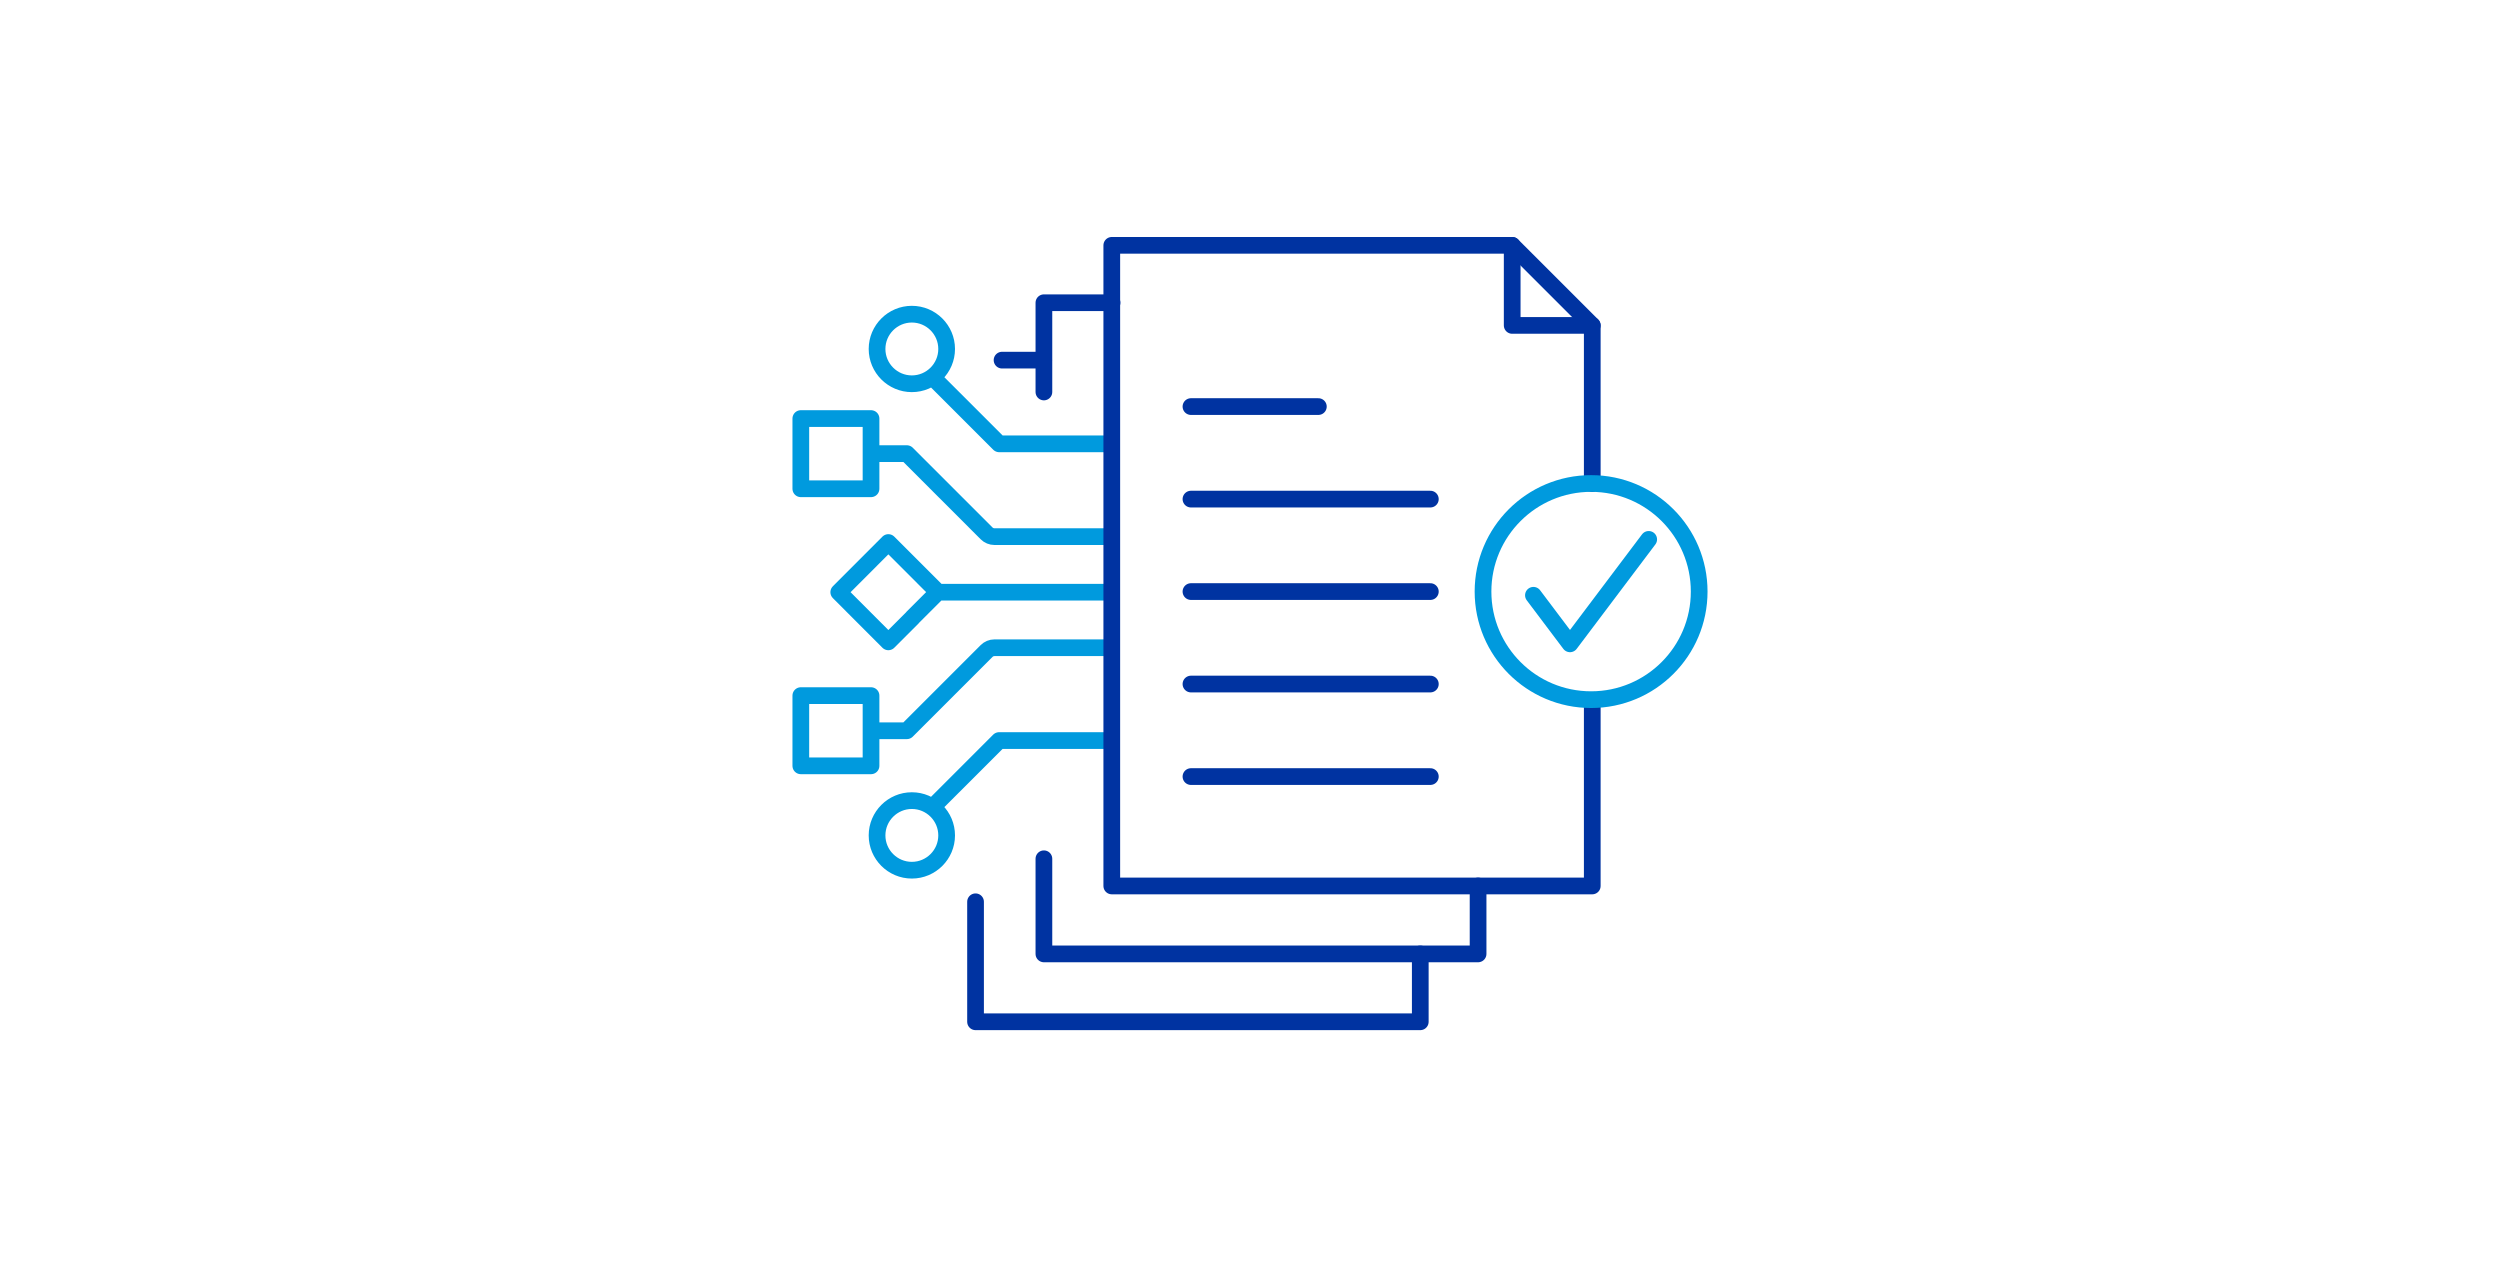 <?xml version="1.0" encoding="UTF-8"?>
<svg id="Layer_1" xmlns="http://www.w3.org/2000/svg" viewBox="0 0 365 185">
  <defs>
    <style>
      .cls-1 {
        stroke: #009ade;
      }

      .cls-1, .cls-2 {
        fill: none;
        stroke-linecap: round;
        stroke-linejoin: round;
        stroke-width: 2.44px;
      }

      .cls-2 {
        stroke: #0033a1;
      }
    </style>
  </defs>
  <g>
    <path class="cls-1" d="M161.71,94.57h-16.51c-.44,0-.85.17-1.16.48l-10.8,10.8-.84.84h-5.23M127.17,111.81h-10.25v-10.25h10.25v10.25Z"/>
    <path class="cls-1" d="M127.17,66.23h5.23s.84.84.84.84l10.8,10.8c.31.31.72.48,1.16.48h3.86s3.28,0,3.28,0h9.37M127.17,71.36h-10.25v-10.25h10.25v10.25Z"/>
    <path class="cls-1" d="M161.71,64.8h-15.83l-3.72-3.72-5.5-5.5M133.13,45.87c2.8,0,5.08,2.28,5.08,5.08s-2.28,5.08-5.08,5.08-5.08-2.28-5.08-5.08,2.28-5.08,5.08-5.08Z"/>
    <path class="cls-1" d="M136.65,117.34l5.5-5.5,3.72-3.72h3.18s3.28,0,3.28,0h9.37M128.05,121.97c0-2.8,2.28-5.08,5.08-5.08s5.08,2.28,5.08,5.08c0,2.8-2.28,5.08-5.08,5.08-2.8,0-5.08-2.28-5.08-5.08Z"/>
    <path class="cls-1" d="M133.24,90.17l-3.54,3.54-7.24-7.25,7.24-7.25,3.54,3.54,3.7,3.7-3.7,3.7ZM136.95,86.46h24.76"/>
  </g>
  <g>
    <line class="cls-2" x1="173.88" y1="59.36" x2="192.48" y2="59.36"/>
    <line class="cls-2" x1="173.88" y1="72.87" x2="208.83" y2="72.87"/>
    <line class="cls-2" x1="173.88" y1="86.37" x2="208.83" y2="86.37"/>
    <line class="cls-2" x1="173.88" y1="99.87" x2="208.83" y2="99.87"/>
    <line class="cls-2" x1="173.88" y1="113.38" x2="208.83" y2="113.38"/>
    <g>
      <line class="cls-2" x1="232.47" y1="70.21" x2="232.47" y2="70.6"/>
      <polyline class="cls-2" points="232.47 102.51 232.47 129.35 162.32 129.35 162.32 35.82 220.78 35.82 232.47 47.51 232.47 70.21"/>
      <polyline class="cls-2" points="220.78 35.82 220.78 47.51 232.47 47.51"/>
    </g>
    <polyline class="cls-2" points="152.41 125.38 152.41 139.27 215.8 139.27 215.8 129.35"/>
    <polyline class="cls-2" points="162.36 44.2 152.41 44.2 152.41 57.23"/>
    <polyline class="cls-2" points="142.43 131.66 142.43 149.18 207.36 149.18 207.36 139.27"/>
    <line class="cls-2" x1="152.38" y1="52.58" x2="146.3" y2="52.58"/>
  </g>
  <g>
    <circle class="cls-1" cx="232.3" cy="86.37" r="15.78"/>
    <polyline class="cls-1" points="223.88 86.91 229.22 94 240.71 78.75"/>
  </g>
</svg>